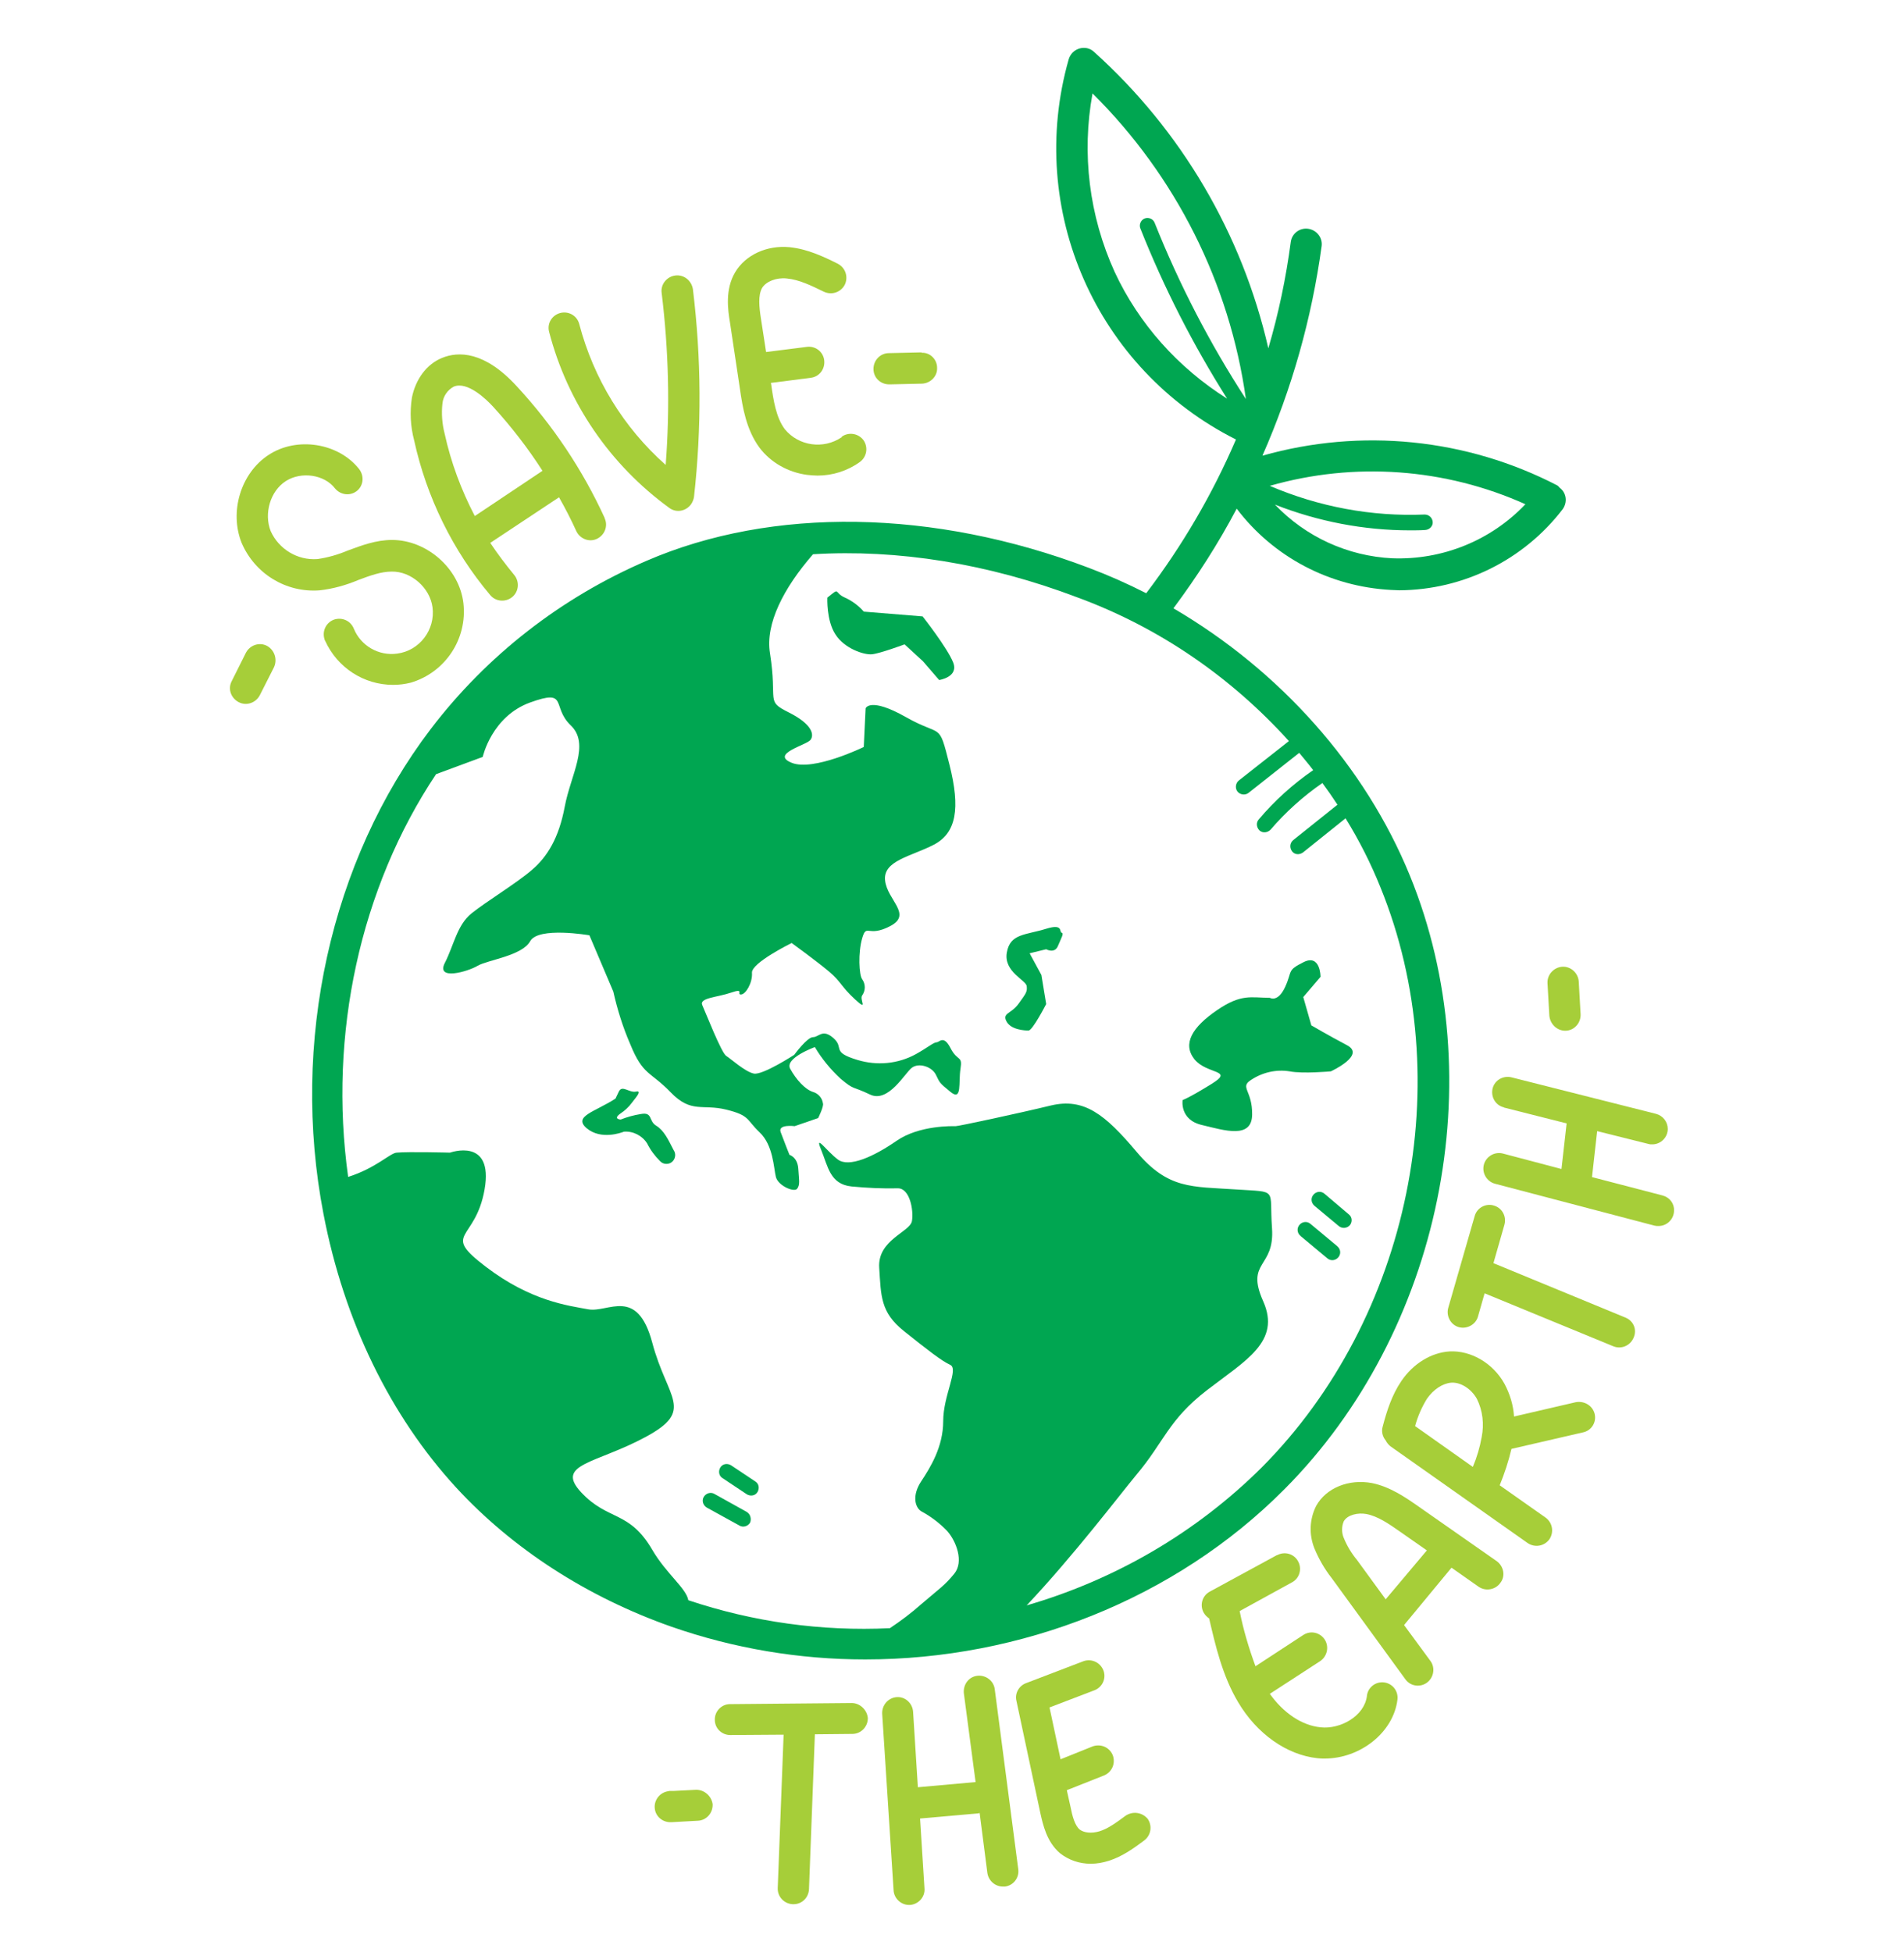 <?xml version="1.0" encoding="utf-8"?>
<!-- Generator: Adobe Illustrator 22.0.1, SVG Export Plug-In . SVG Version: 6.00 Build 0)  -->
<svg version="1.1" id="Layer_1" xmlns="http://www.w3.org/2000/svg" xmlns:xlink="http://www.w3.org/1999/xlink" x="0px" y="0px"
	 viewBox="0 0 517.7 530.8" style="enable-background:new 0 0 517.7 530.8;" xml:space="preserve">
<style type="text/css">
	.st0{fill:#00A651;}
	.st1{fill:#A6CE39;}
</style>
<g transform="translate(-58.225 -203.364)">
	<g transform="translate(58.225 203.364)">
		<g transform="translate(22.358)">
			<path class="st0" d="M228.5,167.6l-16-1.3c-1.4-1.6-3.1-2.9-5.1-3.8c-3.2-1.4-1.1-3-4.8,0c0,0-0.3,6.2,2.2,10
				c2.4,3.8,7.7,5.6,9.9,5.4s8.9-2.7,8.9-2.7l5,4.6l4.4,5.1c0,0,5.4-0.8,3.8-4.8S228.5,167.6,228.5,167.6z"/>
			<path class="st0" d="M266.3,253.6c-0.7-0.2,0.5-2.5-4.1-1.1c-5.8,1.8-9.9,1.3-10.8,6.5s5.2,7.5,5.4,9.1c0.2,1.6-0.2,2-2.2,4.8
				s-4.5,2.5-3.3,4.8s4.9,2.5,6,2.5s4.8-7.2,4.8-7.2l-1.3-7.9l-3.2-5.9l4.5-1.1c0,0,2.3,1.3,3.2-0.9S267,253.8,266.3,253.6z"/>
			<path class="st0" d="M156.1,306.1c-2.2-1.3-0.9-3.8-4.2-3.2c-1.9,0.3-3.7,0.8-5.5,1.5c0,0-2.2-0.1-0.1-1.6
				c1.2-0.8,2.3-1.8,3.1-2.9c0.7-1,3.1-3.5,1.2-3.1c-1.9,0.4-3.8-1.9-4.7,0l-0.9,1.9c-5.5,3.6-11.7,4.8-7.8,8.1
				c3.9,3.2,9.3,1.2,10.1,0.9c2.5-0.2,5,1.1,6.3,3.2c0.9,1.8,2.1,3.4,3.5,4.8c0.9,1,2.5,1,3.4,0.1c0.8-0.8,1-2.1,0.3-3.1
				C159.3,309.8,158.2,307.4,156.1,306.1z"/>
			<path class="st0" d="M304.5,305.9c6.2,1.5,13.5,3.8,13.6-2.8c0.1-6.6-3.4-7.4-0.4-9.4c3.1-2.1,6.9-3,10.6-2.4
				c3.6,0.7,11.2,0,11.2,0s9.6-4.4,4.4-7.1c-5.1-2.7-9.7-5.4-9.7-5.4l-2.2-7.7l4.7-5.5c0,0,0-6.3-4.6-4s-3,2.3-5,6.7
				c-2,4.4-4.2,3-4.2,3c-5.1,0-7.7-1.2-14.4,3.4c-6.7,4.6-9.4,9.1-6.1,13.3c3.4,4.2,11,2.8,4.7,6.7c-6.3,3.9-7.9,4.4-7.9,4.4
				S298.3,304.5,304.5,305.9z"/>
			<path class="st0" d="M401.1,132c-24.7-12.8-53.4-15.7-80.2-8.1c8-18.2,13.4-37.3,16.1-57c0.3-2.3-1.4-4.4-3.7-4.7
				c-2.3-0.3-4.4,1.3-4.7,3.6c-1.3,9.8-3.3,19.4-6.1,28.9c-7.1-31.1-23.7-59.3-47.4-80.6c-1.7-1.6-4.4-1.4-6,0.4
				c-0.4,0.5-0.7,1-0.9,1.7c-11.6,40.9,7.5,84.2,45.5,103.3c-6.4,14.9-14.6,28.9-24.4,41.8c-5.1-2.6-10.3-4.9-15.6-6.9
				c-42.2-16-86.1-16.7-120.3-1.9c-23.2,10-43.4,25.7-58.7,45.8v0c-27.2,35.8-38.1,85.1-29.1,131.8c5.6,29.1,18.1,54.8,36.1,74.4
				c15.3,16.6,35.5,29.7,58.5,37.8c16.9,5.9,34.7,8.9,52.7,8.9c42.2,0,84.2-16.3,114-46.3c42.6-42.8,56.7-111.4,34.1-166.8
				c-12.2-29.9-35.4-55.8-64.3-72.7c6.4-8.6,12.2-17.6,17.2-27.1c10,13.2,25.3,21.2,41.9,22.1c0.8,0,1.6,0.1,2.3,0.1
				c17.4-0.1,33.8-8.2,44.4-22c1.4-1.9,1.1-4.5-0.8-5.9C401.5,132.3,401.3,132.2,401.1,132z M328.1,201.5l-13.6,10.7
				c-0.9,0.7-1.1,2.1-0.4,3c0.7,0.9,2.1,1.1,3,0.4l13.8-10.9c1.3,1.6,2.6,3.1,3.8,4.7c-5.5,3.8-10.5,8.3-14.8,13.4
				c-0.8,0.9-0.6,2.2,0.2,3c0.9,0.8,2.2,0.6,3-0.2l0,0c4.1-4.8,8.9-9.1,14.1-12.7c1.4,1.9,2.8,3.9,4.1,5.9l-12,9.6
				c-0.9,0.7-1.1,2-0.4,3s2,1.1,3,0.4c0,0,0,0,0,0l11.6-9.3c3.7,6,6.9,12.3,9.5,18.8c21.3,52.3,8.1,117.1-32.3,157.7
				c-17.8,17.7-39.8,30.5-63.9,37.5c12.9-13.7,25.1-29.8,29.9-35.6c7.5-8.9,8.6-14.8,19.1-22.9s20.2-13.2,15.3-24.2
				s3.2-8.9,2.4-19.9s1.9-9.7-9.9-10.5c-11.9-0.8-18.3,0-26.9-10.2s-14.3-14.8-23.4-12.6s-25,5.6-25.8,5.6s-9.9-0.3-16.1,4
				s-12.9,7.3-15.9,5.1s-6.5-7.3-4.6-2.7s2.4,9.4,8.3,10c4.2,0.4,8.4,0.6,12.6,0.5c3.2,0,4.3,5.9,3.8,8.9c-0.5,3-9.4,5.1-8.9,12.7
				s0.3,12.1,6.7,17.2s10.2,8.1,12.6,9.2c2.4,1.1-1.9,8.3-1.9,15.3s-3.5,12.6-6,16.4s-1.7,7,0,8.1c2.6,1.4,5,3.2,7.1,5.4
				c2.4,2.7,4.6,8.3,1.9,11.6s-4,4-9,8.3c-2.7,2.4-5.5,4.5-8.5,6.5c-18.6,0.9-37.2-1.7-54.8-7.6c-0.6-3.3-6-7.2-9.8-13.7
				c-6.3-10.8-12-7.8-19.3-15.6s4-7.8,17.5-15.1s5.9-10.2,1.8-25.6s-12-8.1-17.4-9.1s-15.6-2.2-27.9-11.6s-2.8-6.7-0.3-21
				s-9.4-10-9.4-10s-11.3-0.3-14.5,0c-1.8,0.1-5.6,4.2-13.2,6.6c-5.4-38.8,3.3-78.6,23.9-109.5l12.7-4.7c0,0,2.4-11,12.9-14.8
				s5.7,1.1,11,6.2c5.4,5.1,0,13.5-1.6,22.1s-4.8,13.7-8.9,17.2c-4,3.5-12.4,8.6-16.4,11.8s-4.8,8.6-7.3,13.5s6.2,2.4,8.9,0.8
				s12.1-2.7,14.3-6.7c2.2-4,16.1-1.6,16.1-1.6l6.5,15.3c1.1,4.9,2.6,9.7,4.6,14.3c3.5,8.6,5.4,7.3,11,13.1s8.6,3.1,15.1,4.7
				s5.4,2.7,9.1,6.2s3.8,9.7,4.4,12.1c0.6,2.4,5,4.3,5.8,3.2s0.5-2.2,0.3-5.4s-2.4-3.8-2.4-3.8s-1.6-4-2.4-6.2s3.8-1.6,3.8-1.6
				l6.4-2.2c0,0,1.6-3.2,1.3-4c-0.2-1.5-1.3-2.7-2.7-3.1c-2.2-0.7-4.6-3.4-6.2-6.3s6.7-5.9,6.7-5.9c1.9,3.2,4.3,6.1,7,8.6
				c3.8,3.2,3,1.9,8,4.3s9.5-5.9,11.4-7.3s5.4-0.3,6.5,1.9s0.8,2.1,4,4.7s2.1-2.6,2.7-6.3s-0.8-1.9-2.7-5.6s-3-1.6-3.8-1.6
				s-2.7,1.6-5.6,3.2c-4.9,2.7-10.6,3.2-15.9,1.6c-7.3-2.2-3.5-3.2-6.5-5.9s-4-0.3-5.6-0.3s-5.1,4.8-5.1,4.8s-8.6,5.6-11,5.1
				s-6.2-4-7.5-4.8s-5.6-11.8-6.5-13.8s4-2.1,7.8-3.4s1.4,0.5,2.7,0.5s3.2-3.2,3-5.9s10.8-8.1,10.8-8.1s7,5.1,10.2,7.8
				c3.2,2.7,3.2,4,7,7.5s1.1,0,2-1.1c0.9-1.3,0.9-3,0-4.3c-0.9-1.1-1.2-7.3,0-11.3c1.2-4,1.5,0,7.6-3.2s-0.8-7-1.4-12.4
				s7-6.5,13.2-9.7s7.3-9.9,4.3-21.8s-1.9-7.3-11.8-12.9s-11-2.4-11-2.4l-0.5,10.5c0,0-13.7,6.7-19.6,4.3s4-4.8,5.1-6.2
				s0.5-4.3-5.9-7.5s-3-2.7-5.1-16.1c-1.3-8,3.7-17.7,11.7-26.9c22.9-1.4,47.6,2.5,71.8,11.7C292.6,170.5,312.3,184,328.1,201.5z
				 M280.7,73.9c-6.9-15.2-9-32.1-6-48.5c22.6,22.4,37.3,51.6,41.7,83.1c-9.8-15.1-18.1-31.1-24.8-47.9c-0.4-1.1-1.7-1.6-2.7-1.2
				c-1.1,0.4-1.6,1.7-1.2,2.7c6.4,16.1,14.3,31.6,23.6,46.3C298,100,287.3,88.1,280.7,73.9z M356.2,151.8
				c-12.1-0.6-23.5-5.8-31.9-14.6c11.7,4.6,24.2,7,36.7,7c1.4,0,2.8,0,4.2-0.1c1.2-0.1,2.1-1.1,2-2.2c-0.1-1.1-1-2-2.2-2
				c-14.4,0.6-28.8-2.1-42.1-7.8c23-6.6,47.7-4.8,69.5,5C383,147,369.8,152.3,356.2,151.8L356.2,151.8z"/>
			<path class="st0" d="M334,332.8c-0.9-0.8-2.2-0.7-3,0.2c-0.8,0.9-0.7,2.2,0.2,3c0,0,0.1,0,0.1,0.1l7.2,6c0.9,0.8,2.2,0.7,3-0.2
				s0.7-2.2-0.2-3c0,0-0.1-0.1-0.1-0.1L334,332.8z"/>
			<path class="st0" d="M337.8,324.6c-0.9-0.8-2.2-0.7-3,0.2c-0.8,0.9-0.7,2.2,0.2,3c0,0,0,0,0.1,0.1l6.6,5.5c0.9,0.7,2.2,0.6,3-0.3
				c0.7-0.9,0.6-2.2-0.3-2.9L337.8,324.6z"/>
			<path class="st0" d="M180.7,411.1l-8.8-4.9c-1-0.6-2.3-0.2-2.9,0.8c-0.6,1-0.2,2.3,0.8,2.9l8.9,4.9c1,0.6,2.3,0.2,2.9-0.8
				C182,413,181.7,411.7,180.7,411.1C180.7,411.1,180.7,411.1,180.7,411.1z"/>
			<path class="st0" d="M176.4,398.4c-1-0.6-2.3-0.4-2.9,0.6c-0.6,1-0.4,2.3,0.6,2.9l0,0l6.6,4.4c1,0.6,2.3,0.4,2.9-0.6
				s0.4-2.3-0.6-2.9l0,0L176.4,398.4z"/>
		</g>
		<g transform="translate(115.467 249.951)">
			<path class="st1" d="M116.1,213.1L83,213.4c-2.3,0-4.2,2-4.1,4.3c0,2.3,1.9,4.1,4.2,4.1h0l14.5-0.1l-1.6,41.7
				c-0.1,2.3,1.7,4.3,4.1,4.4c0.1,0,0.1,0,0.2,0c2.3,0,4.1-1.8,4.2-4.1l1.6-42.1l10.2-0.1c2.3,0,4.2-1.9,4.2-4.3
				C120.3,215,118.4,213.1,116.1,213.1L116.1,213.1L116.1,213.1z"/>
			<path class="st1" d="M155,209.3c-0.3-2.3-2.5-3.9-4.8-3.6c-2.3,0.3-3.8,2.4-3.6,4.7l3.2,24.2c0,0-0.1,0-0.1,0l-15.6,1.4
				l-1.3-20.6c-0.2-2.3-2.2-4.1-4.5-3.9c-2.3,0.2-4,2.2-3.9,4.5l3.1,48c0.1,2.2,2,4,4.2,4c0.1,0,0.2,0,0.3,0
				c2.3-0.2,4.1-2.2,3.9-4.5c0,0,0,0,0,0l-1.2-19l15.8-1.4c0.2,0,0.3-0.1,0.4-0.1l2.1,16.3c0.3,2.1,2.1,3.7,4.2,3.7
				c0.2,0,0.4,0,0.6,0c2.3-0.3,3.9-2.4,3.6-4.7L155,209.3z"/>
			<path class="st1" d="M190.5,243.8c-2.3,1.7-4.7,3.5-7.1,4.2c-2.1,0.6-4.1,0.4-5.3-0.5c-1.3-1.1-2-3.6-2.5-6.2l-1-4.5l10.1-4
				c2.2-0.9,3.2-3.3,2.4-5.5c-0.9-2.2-3.3-3.2-5.5-2.4l0,0l-8.7,3.5l-3-14.1l12.3-4.7c2.2-0.9,3.2-3.4,2.3-5.5
				c-0.9-2.1-3.2-3.1-5.3-2.4l-15.7,6c-1.9,0.7-3.1,2.8-2.6,4.8l6.5,30.5c0.7,3.1,1.7,7.8,5.3,10.9c2.4,1.9,5.3,2.9,8.4,2.9
				c1.7,0,3.3-0.3,4.9-0.8c3.8-1.2,6.9-3.5,9.6-5.5c1.9-1.4,2.3-4,1-5.9C195.1,242.8,192.5,242.4,190.5,243.8
				C190.5,243.8,190.5,243.8,190.5,243.8L190.5,243.8z"/>
			<path class="st1" d="M260.9,207.5c-2.3-0.3-4.4,1.3-4.7,3.6c0,0,0,0,0,0.1c-0.7,5.5-7.3,9.1-12.6,8.5c-5.1-0.5-10.1-3.9-13.8-9.1
				l13.7-8.9c1.9-1.3,2.5-3.9,1.2-5.9c-1.3-1.9-3.8-2.5-5.8-1.2l-13,8.5c-1.8-4.9-3.3-9.9-4.3-15l14.2-7.8c2.1-1.1,2.8-3.7,1.7-5.7
				c-1.1-2.1-3.7-2.8-5.7-1.7c0,0,0,0-0.1,0l-18.2,9.9c-2.1,1.1-2.8,3.7-1.7,5.7c0.4,0.7,0.9,1.2,1.5,1.6c1.7,7.3,3.6,15.6,7.9,22.8
				c5.1,8.6,13.2,14.3,21.5,15.2c0.7,0.1,1.4,0.1,2,0.1c9.7,0,18.7-7.1,19.8-16C264.8,209.9,263.2,207.8,260.9,207.5z"/>
			<path class="st1" d="M291.6,174.6L270,159.5c-3.3-2.3-7.5-5.2-12.4-6.2c-6.3-1.2-12.5,1.3-15.2,6.2c-1.8,3.6-2,7.7-0.5,11.5
				c1.2,2.9,2.8,5.7,4.7,8.1l20.1,27.6c1.4,1.9,4.1,2.2,5.9,0.8c1.8-1.4,2.2-4,0.9-5.8l-7.2-9.8l12.9-15.6l7.4,5.2
				c1.9,1.3,4.6,0.8,5.9-1.1C293.9,178.6,293.4,176,291.6,174.6L291.6,174.6z M261.3,184.9l-7.8-10.7c-1.5-1.8-2.7-3.8-3.6-6
				c-0.6-1.4-0.6-3.1,0-4.5c1-1.8,3.9-2.4,6.1-2c3.2,0.6,6.2,2.7,9.2,4.8l7.3,5.1L261.3,184.9z"/>
			<path class="st1" d="M313,131.3l-16.8,3.9c-0.2-3.1-1.1-6.1-2.6-8.9c-3.1-5.6-9.1-9.1-14.9-8.8c-5,0.3-9.9,3.3-13.1,8
				c-2.6,3.8-4,8.2-5.1,12.4c-0.4,1.3-0.1,2.7,0.8,3.8c0.3,0.6,0.8,1.2,1.3,1.6l37.3,26.3c1.9,1.3,4.5,0.9,5.9-1
				c1.3-1.9,0.9-4.5-1-5.9l-12.5-8.8c1.3-3.2,2.4-6.5,3.2-9.9l19.5-4.5c2.3-0.5,3.7-2.8,3.1-5.1C317.5,132.2,315.3,130.9,313,131.3
				L313,131.3z M269.3,137.8c0.7-2.6,1.8-5.1,3.2-7.4c1.8-2.6,4.3-4.2,6.6-4.4c2.6-0.2,5.5,1.7,7,4.4c1.6,3.2,2,6.9,1.3,10.4
				c-0.5,2.8-1.3,5.5-2.4,8.1L269.3,137.8z"/>
			<path class="st1" d="M326.5,108.3l-35.9-14.8l3-10.5c0.6-2.3-0.7-4.6-3-5.2c-2.2-0.6-4.5,0.7-5.1,2.9l-7.2,25
				c-0.6,2.2,0.7,4.6,2.9,5.2c2.2,0.6,4.6-0.7,5.2-2.9l1.8-6.3l35,14.4c2.2,0.9,4.6-0.2,5.5-2.3
				C329.7,111.6,328.7,109.2,326.5,108.3L326.5,108.3z"/>
			<path class="st1" d="M336.6,75.1l-19.2-5l1.4-12.5l14,3.5c0.3,0.1,0.7,0.1,1,0.1c2.3,0,4.2-1.9,4.2-4.2c0-1.9-1.3-3.6-3.2-4.1
				L295.6,43c-2.3-0.6-4.6,0.7-5.2,2.9c-0.6,2.3,0.7,4.6,2.9,5.2c0.1,0,0.1,0,0.2,0.1l17,4.3l-1.4,12.4l-15.9-4.2
				c-2.3-0.6-4.6,0.8-5.2,3c-0.6,2.3,0.8,4.6,3,5.2l43.4,11.4c0.4,0.1,0.7,0.1,1.1,0.1c2.3,0,4.2-1.9,4.2-4.2
				C339.8,77.3,338.5,75.6,336.6,75.1L336.6,75.1z"/>
			<path class="st1" d="M73.7,236.7l-5.9,0.3c-0.4,0-0.8,0-1.2,0l-0.5,0.1c-2.3,0.4-3.9,2.6-3.5,4.9c0.3,2,2.1,3.5,4.2,3.5
				c0.1,0,0.2,0,0.3,0l7.2-0.4c2.3-0.1,4.1-2.1,4-4.5C78,238.4,76,236.6,73.7,236.7L73.7,236.7z"/>
			<path class="st1" d="M310.1,30.3c0.1,0,0.2,0,0.2,0c2.3-0.1,4.1-2.1,4-4.5v0l-0.5-8.8c-0.1-2.3-2.1-4.2-4.4-4.1
				c-2.3,0.1-4.2,2.1-4.1,4.4c0,0,0,0.1,0,0.1l0.5,8.8C306,28.5,307.9,30.3,310.1,30.3z"/>
		</g>
		<g transform="translate(0 54.213)">
			<path class="st1" d="M106.6,92.6c-4.4,0-8.3,1.5-12.1,2.9c-2.6,1.1-5.4,1.9-8.2,2.3c-5.4,0.4-10.5-2.7-12.7-7.6
				c-1.9-4.8-0.1-10.9,4.1-13.6s10.5-1.8,13.4,2c1.5,1.8,4.1,2.1,5.9,0.7c1.8-1.4,2.1-4,0.7-5.9c-5.6-7.2-17-9-24.7-3.9
				c-7.5,4.9-10.7,15.4-7.3,23.9c3.6,8.4,12.1,13.6,21.2,12.9c3.6-0.4,7.2-1.4,10.5-2.8c3.2-1.2,6.2-2.3,9.1-2.3
				c5.3-0.1,10.4,4.4,11.1,9.7c0.8,6.1-3.5,11.8-9.6,12.6c-5,0.7-9.9-2.1-11.8-6.8c-0.9-2.2-3.3-3.2-5.5-2.4
				c-2.2,0.9-3.2,3.3-2.4,5.5c0,0.1,0,0.1,0.1,0.2c3.3,7.3,10.5,12,18.5,12c1.6,0,3.2-0.2,4.8-0.6c9.4-2.8,15.4-11.9,14.3-21.6
				C124.9,100.3,116,92.6,106.6,92.6z"/>
			<path class="st1" d="M140.5,50.8c-8.8-9.6-15.9-9.5-20.3-7.7c-4.2,1.7-7.2,5.8-8.2,10.8c-0.6,3.9-0.4,7.8,0.6,11.6
				c3.4,15.5,10.5,30,20.7,42.1c1.5,1.8,4.2,2,6,0.5c1.8-1.5,2-4.2,0.5-6c-2.3-2.8-4.5-5.7-6.5-8.7L152,81c1.7,3,3.3,6.1,4.7,9.2
				c1,2.1,3.5,3.1,5.6,2.1s3.1-3.5,2.1-5.6c0,0,0,0,0-0.1C158.4,73.5,150.3,61.4,140.5,50.8z M129.1,86.1
				c-3.7-7.1-6.5-14.6-8.2-22.4c-0.7-2.7-0.9-5.5-0.6-8.2c0.2-2,1.4-3.7,3.1-4.6c3.7-1.5,8.8,3.4,10.8,5.6
				c4.9,5.4,9.4,11.2,13.3,17.3L129.1,86.1z"/>
			<path class="st1" d="M183.6,20.7c-2.3,0.3-4,2.4-3.7,4.7c1.9,15.5,2.3,31.2,1.1,46.8c-11.5-10.2-19.6-23.5-23.5-38.3
				c-0.6-2.3-2.9-3.6-5.2-3c-2.2,0.6-3.6,2.8-3,5.1c5,19.3,16.6,36.2,32.7,47.9c1.9,1.4,4.5,0.9,5.9-1c0.4-0.6,0.7-1.3,0.8-2
				c2.1-18.8,2-37.7-0.3-56.5C188,22,185.9,20.4,183.6,20.7z"/>
			<path class="st1" d="M228.8,64.7c-4.9,3.3-11.6,2.4-15.4-2.2c-2.4-3.2-3.1-7.9-3.7-12.1l-0.1-0.5l10.9-1.4
				c2.3-0.3,3.9-2.4,3.6-4.8c-0.3-2.3-2.4-3.9-4.7-3.6l-11.1,1.4l-1.4-9.1c-0.5-3.2-0.8-6.3,0.3-8.3c1.1-1.8,3.9-2.9,6.7-2.6
				c3.4,0.3,6.8,2,10.1,3.6c2.1,1,4.6,0.2,5.7-1.9c1-2.1,0.2-4.6-1.9-5.7c-3.8-1.9-8.2-4-13.1-4.5c-6.2-0.6-12,2.1-14.8,6.8
				c-2.8,4.7-2,10.2-1.4,13.8l2.7,18c0.7,4.9,1.7,11,5.3,15.9c3.1,4.1,7.8,6.7,12.9,7.4c1,0.1,2,0.2,2.9,0.2c4.1,0,8.2-1.3,11.5-3.7
				c1.9-1.4,2.3-4,1-5.9c-1.4-1.9-4-2.3-5.9-1C228.9,64.7,228.8,64.7,228.8,64.7L228.8,64.7z"/>
			<path class="st1" d="M72.6,121.4c-2.1-1.1-4.6-0.2-5.7,1.8c0,0,0,0,0,0L63,131c-1.1,2.1-0.2,4.6,1.9,5.7c2.1,1.1,4.6,0.2,5.7-1.8
				l3.9-7.7C75.5,125,74.6,122.5,72.6,121.4z"/>
			<path class="st1" d="M250.5,41.6l-8.8,0.2c-2.3,0-4.2,1.9-4.2,4.3s1.9,4.2,4.3,4.2c0,0,0.1,0,0.1,0l8.8-0.2
				c2.3-0.1,4.2-2,4.1-4.3c0-2.3-1.9-4.2-4.2-4.1C250.6,41.6,250.5,41.6,250.5,41.6z"/>
		</g>
	</g>
</g>
</svg>
